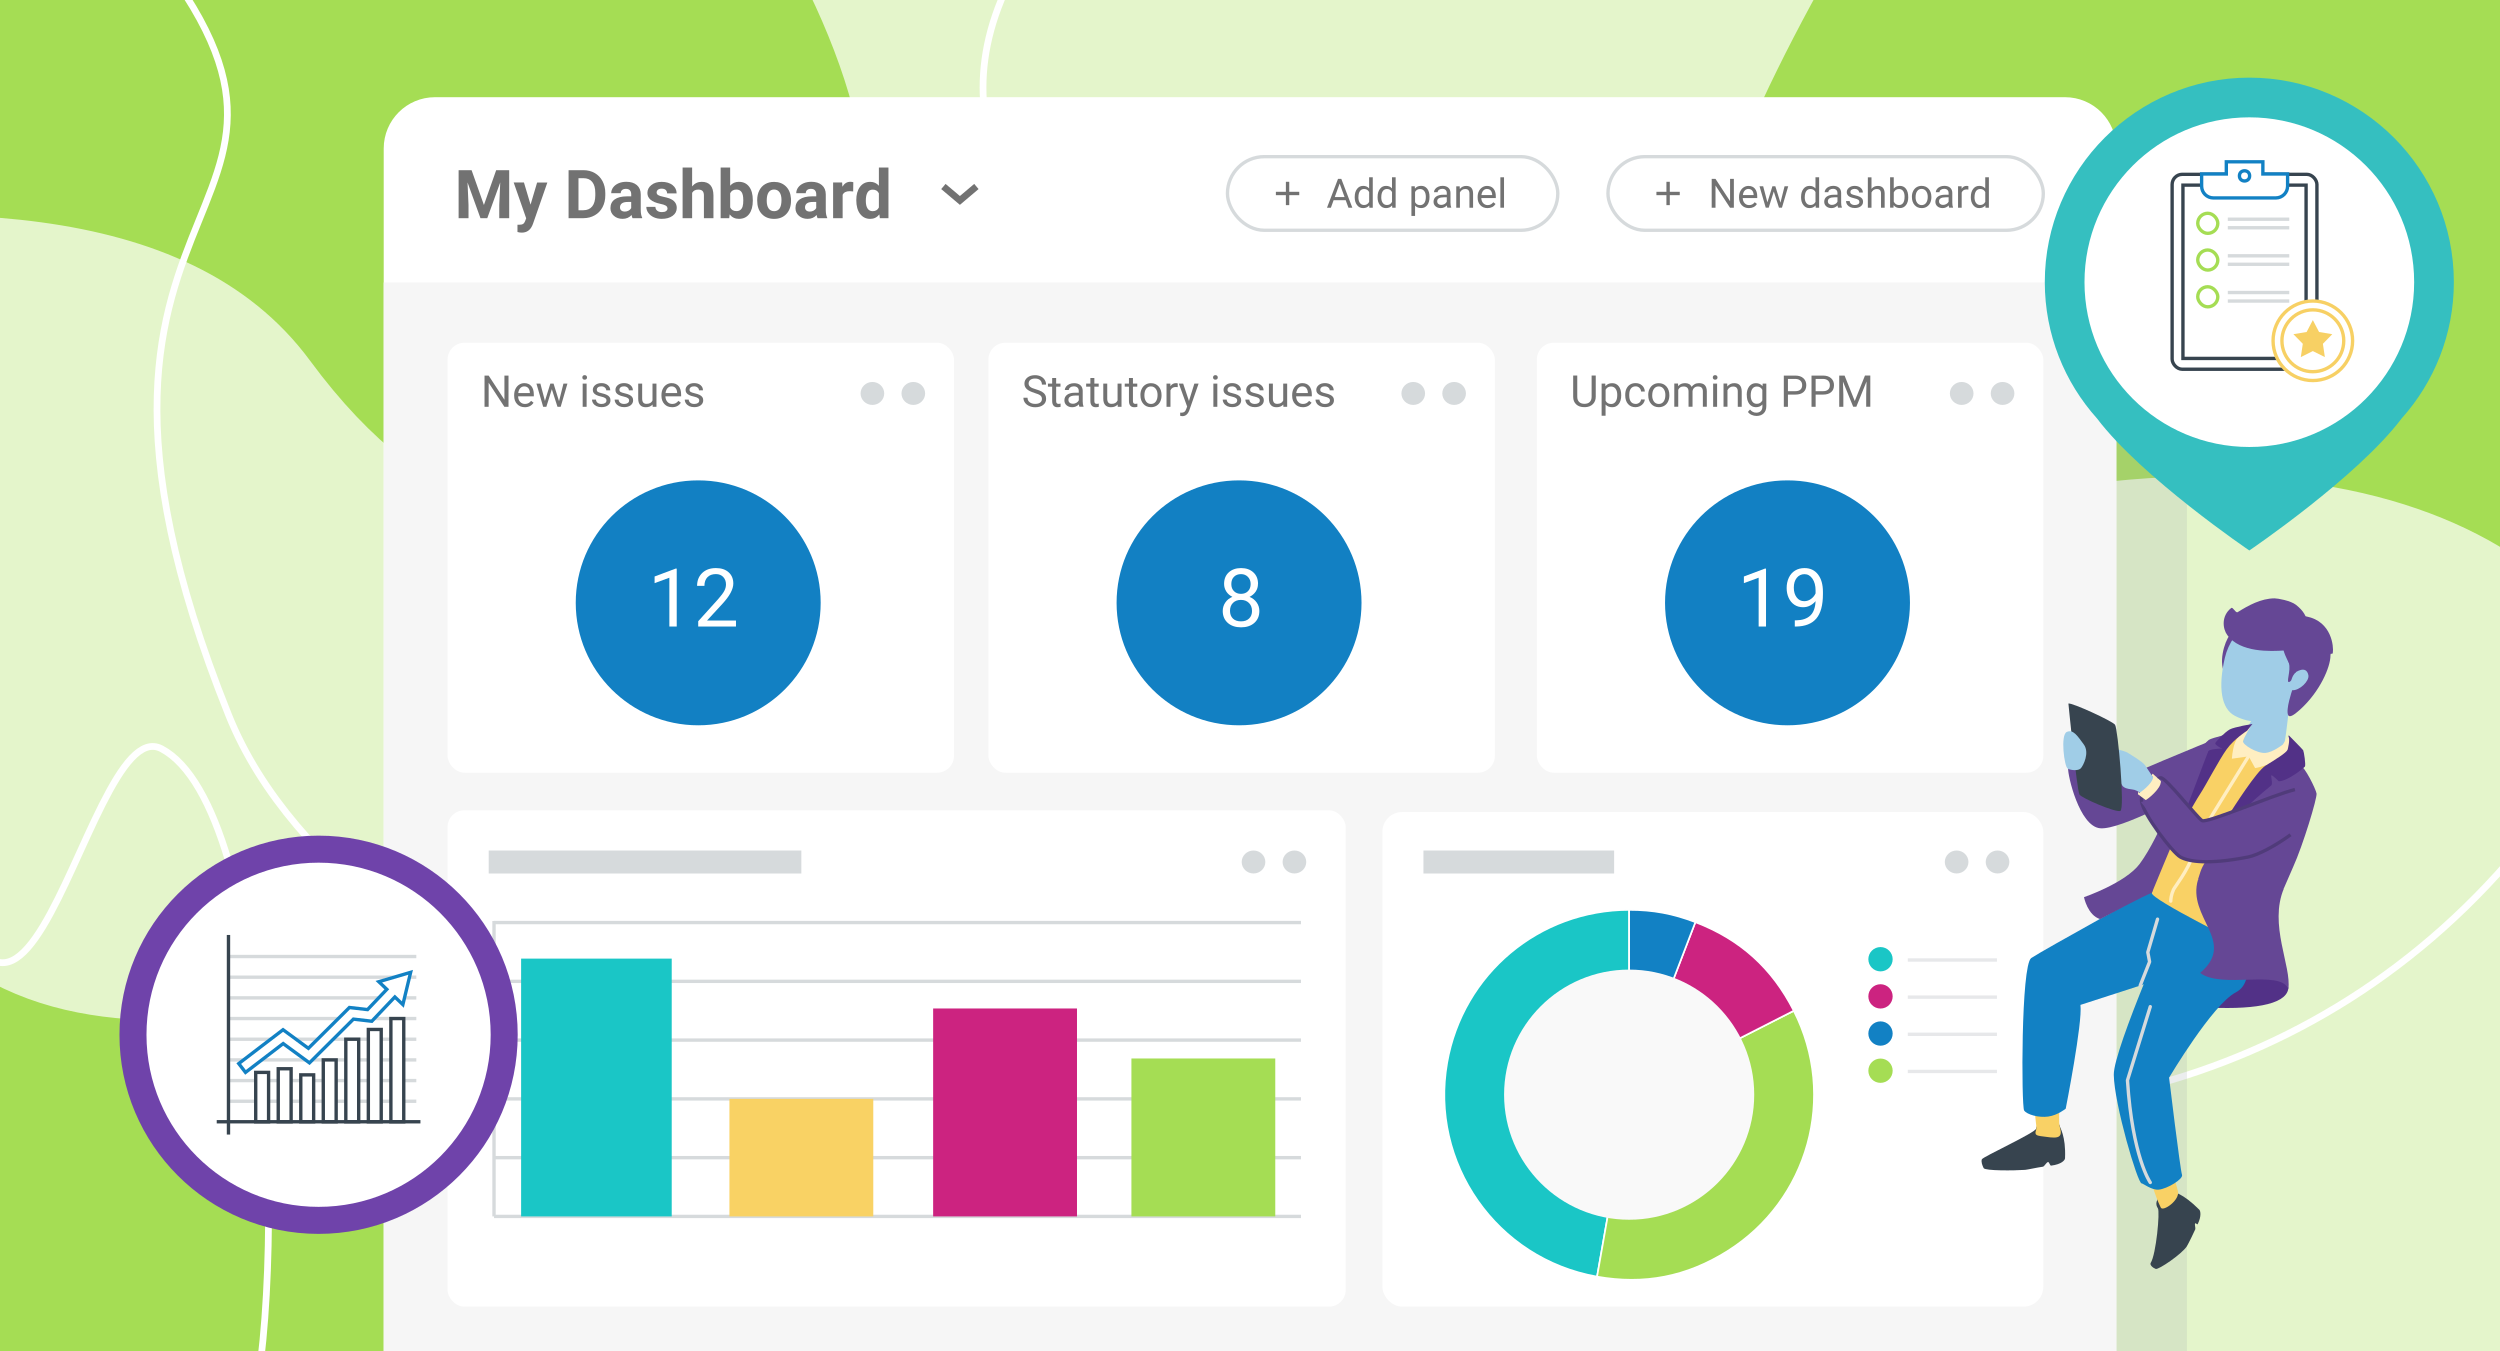 <?xml version="1.0" encoding="UTF-8"?>
<svg xmlns="http://www.w3.org/2000/svg" viewBox="0 0 740 400">
  <defs>
    <style>
      .cls-1 {
        stroke: #ffeec1;
      }

      .cls-1, .cls-2, .cls-3, .cls-4, .cls-5, .cls-6, .cls-7, .cls-8, .cls-9, .cls-10, .cls-11, .cls-12, .cls-13, .cls-14, .cls-15, .cls-16, .cls-17, .cls-18 {
        stroke-miterlimit: 10;
      }

      .cls-1, .cls-12, .cls-13, .cls-14, .cls-15, .cls-16, .cls-17, .cls-18, .cls-19 {
        fill: none;
      }

      .cls-1, .cls-19 {
        stroke-linecap: round;
      }

      .cls-2, .cls-3, .cls-4, .cls-5 {
        stroke-width: .5px;
      }

      .cls-2, .cls-3, .cls-4, .cls-5, .cls-13 {
        stroke: #fff;
      }

      .cls-2, .cls-20 {
        fill: #1ac6c6;
      }

      .cls-3, .cls-21 {
        fill: #1281c4;
      }

      .cls-4, .cls-22 {
        fill: #a5dd54;
      }

      .cls-5, .cls-23 {
        fill: #cc2380;
      }

      .cls-6 {
        stroke: #6f43aa;
        stroke-width: 8px;
      }

      .cls-6, .cls-7, .cls-9, .cls-10, .cls-11, .cls-24 {
        fill: #fff;
      }

      .cls-7 {
        stroke: #f7d064;
      }

      .cls-8 {
        stroke: #503b7a;
      }

      .cls-8, .cls-25 {
        fill: #654795;
      }

      .cls-9 {
        stroke: #1281c4;
      }

      .cls-10, .cls-14 {
        stroke: #37444f;
      }

      .cls-11, .cls-18, .cls-19 {
        stroke: #d6dadc;
      }

      .cls-12, .cls-13 {
        stroke-width: 2px;
      }

      .cls-12, .cls-16 {
        stroke: #727272;
      }

      .cls-15 {
        stroke: #e7e8ea;
      }

      .cls-17 {
        stroke: #a5dd54;
      }

      .cls-26 {
        isolation: isolate;
      }

      .cls-19 {
        stroke-linejoin: round;
      }

      .cls-19, .cls-27 {
        mix-blend-mode: multiply;
      }

      .cls-27 {
        opacity: .22;
      }

      .cls-28 {
        fill: #f9d165;
      }

      .cls-28, .cls-29, .cls-30, .cls-31, .cls-32, .cls-33, .cls-34, .cls-35, .cls-36, .cls-20, .cls-21, .cls-37, .cls-23, .cls-38, .cls-22, .cls-39, .cls-40, .cls-25, .cls-24, .cls-41, .cls-42 {
        stroke-width: 0px;
      }

      .cls-29 {
        fill: #f9d264;
      }

      .cls-30 {
        fill: #f6f6f6;
      }

      .cls-31 {
        fill: #f9f9f9;
      }

      .cls-32 {
        fill: #f7d064;
      }

      .cls-33 {
        fill: #523187;
      }

      .cls-34 {
        fill: #727272;
      }

      .cls-35 {
        fill: #35bfc0;
      }

      .cls-36 {
        fill: #37444f;
      }

      .cls-37 {
        fill: #1280c3;
      }

      .cls-38 {
        fill: #d6dadc;
      }

      .cls-39 {
        fill: #a5aeb1;
      }

      .cls-40 {
        fill: #a0cde7;
      }

      .cls-41 {
        fill: #ffeec1;
      }

      .cls-42 {
        fill: #e4f5cb;
      }
    </style>
  </defs>
  <g class="cls-26">
    <g id="Layer_1" data-name="Layer 1">
      <rect class="cls-42" width="740" height="400"/>
      <path class="cls-13" d="m300.78-9.22c-54.65,99.67,138.28,146.41,109.98,230.85-28.3,84.44,229.25,187.56,349.4,10.49"/>
      <path class="cls-22" d="m-21.97,276.51c65.82,64.42,179.24-21.01,215.16,39.58,35.92,60.59,5.04,101.22,5.04,101.22L0,431.13l-21.97-154.62Z"/>
      <path class="cls-22" d="m-63.33-107.31C-29.34-23.18-230.38,2.08-224.87,60.43-219.35,118.77,18.52,7.4,91.77,106.75c73.25,99.35,147.15,11.65,156.88-7.78,40.94-81.78-85.89-206.28-85.89-206.28H-63.33Z"/>
      <path class="cls-13" d="m-26.57,209.49c29.5,169.02,50.49-.46,74.37,12.14,33.42,17.63,37.43,159.58,25.78,200.82"/>
      <path class="cls-22" d="m552.77-27.83c-63.76,106.03-90.46,201.37,42,174.93,132.45-26.44,199.77,37.87,186.31,96.86-13.46,58.99,9.32-262.42,9.32-262.42l-189.62-40.05-48.01,30.68Z"/>
      <path class="cls-13" d="m32.45-29.92C123.05,69.86.43,44.07,67.63,211.54c38.55,96.07,213.61,115.09,194.11,261.82"/>
    </g>
    <g id="Layer_2" data-name="Layer 2">
      <g>
        <g class="cls-27">
          <path class="cls-39" d="m149.67,49.77h482.49c8.38,0,15.18,6.8,15.18,15.18v414.31c0,8.34-6.77,15.1-15.1,15.1H149.59c-8.34,0-15.1-6.77-15.1-15.1V64.95c0-8.38,6.8-15.18,15.18-15.18Z"/>
        </g>
        <path class="cls-24" d="m128.75,28.77h482.49c8.38,0,15.18,6.8,15.18,15.18v414.31c0,8.34-6.77,15.1-15.1,15.1H128.68c-8.34,0-15.1-6.77-15.1-15.1V43.95c0-8.38,6.8-15.18,15.18-15.18Z"/>
        <rect class="cls-30" x="113.58" y="83.62" width="512.85" height="391.72"/>
        <g>
          <path class="cls-34" d="m139.59,50.37l3.65,10.31,3.63-10.31h3.85v14.22h-2.94v-3.89l.29-6.71-3.84,10.6h-2.01l-3.83-10.59.29,6.7v3.89h-2.93v-14.22h3.83Z"/>
          <path class="cls-34" d="m157.04,60.59l1.95-6.57h3.03l-4.25,12.21-.23.56c-.63,1.38-1.67,2.07-3.12,2.07-.41,0-.83-.06-1.25-.19v-2.14h.43c.53,0,.93-.07,1.2-.23s.47-.43.62-.81l.33-.87-3.7-10.6h3.04l1.96,6.57Z"/>
          <path class="cls-34" d="m168.3,64.59v-14.22h4.38c1.25,0,2.37.28,3.35.84s1.76,1.36,2.31,2.4c.55,1.04.83,2.22.83,3.54v.65c0,1.32-.27,2.5-.82,3.53-.54,1.03-1.31,1.83-2.3,2.39-.99.57-2.11.85-3.35.86h-4.4Zm2.93-11.85v9.49h1.42c1.15,0,2.02-.37,2.63-1.12s.91-1.82.93-3.21v-.75c0-1.45-.3-2.54-.9-3.29-.6-.75-1.47-1.12-2.63-1.12h-1.45Z"/>
          <path class="cls-34" d="m187.23,64.59c-.13-.25-.22-.57-.28-.95-.68.76-1.57,1.14-2.67,1.14-1.04,0-1.89-.3-2.57-.9-.68-.6-1.02-1.35-1.02-2.27,0-1.12.42-1.98,1.25-2.58s2.03-.9,3.6-.91h1.3v-.61c0-.49-.13-.88-.38-1.17-.25-.29-.65-.44-1.19-.44-.48,0-.85.11-1.12.34-.27.23-.41.54-.41.94h-2.82c0-.61.19-1.18.57-1.7.38-.52.91-.93,1.6-1.23.69-.3,1.46-.44,2.32-.44,1.3,0,2.33.33,3.1.98.76.65,1.15,1.57,1.15,2.76v4.58c0,1,.15,1.76.42,2.28v.17h-2.85Zm-2.33-1.96c.42,0,.8-.09,1.15-.28s.61-.43.78-.75v-1.82h-1.05c-1.41,0-2.17.49-2.26,1.46v.17c0,.35.11.64.36.87.25.23.59.34,1.02.34Z"/>
          <path class="cls-34" d="m197.56,61.67c0-.34-.17-.62-.51-.82s-.89-.38-1.65-.53c-2.51-.53-3.77-1.59-3.77-3.2,0-.94.39-1.72,1.17-2.35.78-.63,1.79-.94,3.05-.94,1.34,0,2.41.32,3.22.95.8.63,1.21,1.45,1.21,2.46h-2.82c0-.4-.13-.74-.39-1-.26-.26-.67-.4-1.22-.4-.48,0-.84.11-1.1.32-.26.21-.39.49-.39.82,0,.31.15.57.44.76.3.19.8.36,1.5.5s1.29.3,1.78.47c1.49.55,2.24,1.49,2.24,2.84,0,.96-.41,1.74-1.24,2.34-.83.6-1.89.89-3.2.89-.89,0-1.67-.16-2.36-.47-.69-.32-1.23-.75-1.62-1.3s-.59-1.14-.59-1.78h2.68c.03.5.21.89.56,1.15.34.27.81.4,1.39.4.54,0,.95-.1,1.23-.31.28-.21.42-.47.42-.81Z"/>
          <path class="cls-34" d="m204.87,55.17c.75-.9,1.69-1.35,2.82-1.35,2.29,0,3.45,1.33,3.49,3.99v6.77h-2.82v-6.69c0-.61-.13-1.05-.39-1.34-.26-.29-.69-.43-1.3-.43-.83,0-1.43.32-1.8.96v7.51h-2.82v-15h2.82v5.59Z"/>
          <path class="cls-34" d="m222.83,59.4c0,1.69-.36,3.01-1.08,3.96s-1.73,1.42-3.03,1.42c-1.15,0-2.06-.44-2.74-1.32l-.13,1.12h-2.54v-15h2.82v5.38c.65-.76,1.51-1.14,2.57-1.14,1.29,0,2.3.47,3.03,1.42s1.1,2.28,1.1,4v.16Zm-2.82-.21c0-1.07-.17-1.85-.51-2.34-.34-.49-.84-.74-1.51-.74-.9,0-1.52.37-1.86,1.1v4.17c.34.74.97,1.11,1.88,1.11s1.51-.45,1.8-1.35c.14-.43.21-1.08.21-1.96Z"/>
          <path class="cls-34" d="m224.13,59.21c0-1.05.2-1.98.61-2.8.4-.82.98-1.46,1.74-1.9.76-.45,1.64-.67,2.64-.67,1.43,0,2.59.44,3.49,1.31.9.87,1.4,2.06,1.51,3.55l.02.72c0,1.62-.45,2.92-1.36,3.9-.91.98-2.12,1.47-3.64,1.47s-2.74-.49-3.65-1.46-1.36-2.3-1.36-3.98v-.13Zm2.82.2c0,1,.19,1.77.57,2.3.38.53.92.8,1.62.8s1.22-.26,1.6-.79c.38-.53.58-1.36.58-2.52,0-.98-.19-1.75-.58-2.29-.38-.54-.92-.81-1.62-.81s-1.22.27-1.6.81c-.38.54-.57,1.37-.57,2.5Z"/>
          <path class="cls-34" d="m242,64.59c-.13-.25-.22-.57-.28-.95-.68.76-1.57,1.14-2.67,1.14-1.04,0-1.89-.3-2.57-.9-.68-.6-1.02-1.35-1.02-2.27,0-1.12.42-1.98,1.25-2.58s2.03-.9,3.6-.91h1.3v-.61c0-.49-.13-.88-.38-1.17-.25-.29-.65-.44-1.19-.44-.48,0-.85.11-1.12.34-.27.23-.41.54-.41.94h-2.82c0-.61.19-1.18.57-1.7.38-.52.91-.93,1.6-1.23.69-.3,1.46-.44,2.32-.44,1.3,0,2.33.33,3.1.98.76.65,1.15,1.57,1.15,2.76v4.58c0,1,.15,1.76.42,2.28v.17h-2.85Zm-2.33-1.96c.42,0,.8-.09,1.15-.28s.61-.43.78-.75v-1.82h-1.05c-1.41,0-2.17.49-2.26,1.46v.17c0,.35.11.64.36.87.25.23.59.34,1.02.34Z"/>
          <path class="cls-34" d="m252.54,56.67c-.38-.05-.72-.08-1.02-.08-1.07,0-1.77.36-2.1,1.08v6.91h-2.82v-10.57h2.67l.08,1.26c.57-.97,1.35-1.46,2.35-1.46.31,0,.61.04.88.13l-.04,2.71Z"/>
          <path class="cls-34" d="m253.46,59.23c0-1.65.37-2.96,1.11-3.94.74-.98,1.75-1.46,3.03-1.46,1.03,0,1.88.38,2.55,1.15v-5.39h2.83v15h-2.55l-.14-1.12c-.7.88-1.61,1.32-2.71,1.32-1.24,0-2.24-.49-2.99-1.47s-1.13-2.34-1.13-4.09Zm2.82.21c0,.99.17,1.75.52,2.28.34.53.85.79,1.5.79.87,0,1.49-.37,1.85-1.1v-4.18c-.35-.74-.96-1.1-1.83-1.1-1.36,0-2.04,1.1-2.04,3.32Z"/>
        </g>
        <g>
          <rect class="cls-11" x="475.96" y="46.37" width="128.86" height="21.79" rx="10.9" ry="10.9"/>
          <g>
            <path class="cls-34" d="m513.21,61.48h-1.13l-4.29-6.57v6.57h-1.13v-8.53h1.13l4.31,6.6v-6.6h1.12v8.53Z"/>
            <path class="cls-34" d="m517.67,61.6c-.86,0-1.56-.28-2.1-.85s-.81-1.32-.81-2.26v-.2c0-.63.12-1.19.36-1.68s.58-.88,1.01-1.16.9-.42,1.4-.42c.82,0,1.46.27,1.92.81s.69,1.32.69,2.33v.45h-4.29c.02.62.2,1.13.55,1.51s.79.58,1.33.58c.38,0,.71-.08.97-.23s.5-.36.7-.62l.66.52c-.53.82-1.33,1.22-2.39,1.22Zm-.13-5.68c-.44,0-.8.16-1.1.48s-.48.76-.55,1.34h3.18v-.08c-.03-.55-.18-.98-.45-1.28s-.62-.45-1.08-.45Z"/>
            <path class="cls-34" d="m527.01,59.99l1.22-4.85h1.08l-1.85,6.34h-.88l-1.54-4.8-1.5,4.8h-.88l-1.84-6.34h1.08l1.25,4.75,1.48-4.75h.87l1.51,4.85Z"/>
            <path class="cls-34" d="m533.12,58.26c0-.97.23-1.75.69-2.35s1.06-.89,1.81-.89,1.33.25,1.76.76v-3.3h1.08v9h-1l-.05-.68c-.43.53-1.04.8-1.81.8s-1.33-.3-1.8-.9-.69-1.39-.69-2.36v-.08Zm1.08.12c0,.72.15,1.28.45,1.69s.71.61,1.23.61c.69,0,1.19-.31,1.51-.93v-2.91c-.32-.6-.82-.9-1.49-.9-.53,0-.95.21-1.24.62s-.45,1.02-.45,1.82Z"/>
            <path class="cls-34" d="m544.06,61.48c-.06-.12-.11-.35-.15-.67-.5.52-1.11.79-1.8.79-.62,0-1.14-.18-1.54-.53s-.6-.8-.6-1.34c0-.66.25-1.17.75-1.54s1.21-.55,2.12-.55h1.05v-.5c0-.38-.11-.68-.34-.91s-.56-.34-1-.34c-.39,0-.71.1-.97.29s-.39.43-.39.71h-1.09c0-.32.11-.62.34-.92s.53-.53.91-.7.81-.26,1.27-.26c.73,0,1.3.18,1.72.55s.63.87.64,1.51v2.92c0,.58.07,1.04.22,1.39v.09h-1.14Zm-1.8-.83c.34,0,.66-.09.97-.26s.53-.4.66-.69v-1.3h-.85c-1.33,0-1.99.39-1.99,1.17,0,.34.11.61.34.8s.52.29.87.29Z"/>
            <path class="cls-34" d="m550.37,59.8c0-.29-.11-.52-.33-.68s-.61-.3-1.15-.42-.98-.26-1.31-.42-.56-.36-.71-.59-.23-.5-.23-.81c0-.52.22-.96.66-1.32s1-.54,1.68-.54c.72,0,1.3.19,1.75.56s.67.85.67,1.42h-1.09c0-.3-.13-.55-.38-.77s-.57-.32-.95-.32-.7.09-.93.26-.33.4-.33.67c0,.26.1.46.31.59s.58.26,1.12.38.98.27,1.32.43.58.37.75.61.24.52.24.86c0,.57-.23,1.02-.68,1.36s-1.04.51-1.76.51c-.51,0-.96-.09-1.35-.27s-.7-.43-.92-.75-.33-.67-.33-1.05h1.08c.02.36.17.65.44.86s.63.32,1.08.32c.41,0,.74-.08.99-.25s.37-.39.37-.67Z"/>
            <path class="cls-34" d="m553.95,55.91c.48-.59,1.11-.88,1.88-.88,1.34,0,2.02.76,2.03,2.27v4.19h-1.08v-4.2c0-.46-.11-.79-.31-1.01s-.52-.33-.96-.33c-.35,0-.66.09-.93.28s-.47.43-.62.74v4.52h-1.08v-9h1.08v3.43Z"/>
            <path class="cls-34" d="m564.84,58.38c0,.97-.22,1.75-.67,2.33s-1.04.88-1.79.88c-.8,0-1.42-.28-1.86-.85l-.05.73h-1v-9h1.08v3.36c.44-.54,1.04-.81,1.81-.81s1.37.29,1.81.87.66,1.38.66,2.39v.09Zm-1.08-.12c0-.74-.14-1.31-.43-1.71s-.7-.6-1.23-.6c-.71,0-1.23.33-1.54,1v2.74c.33.66.85,1,1.55,1,.52,0,.92-.2,1.21-.6s.43-1.01.43-1.82Z"/>
            <path class="cls-34" d="m565.92,58.25c0-.62.12-1.18.37-1.68s.58-.88,1.02-1.15.93-.4,1.49-.4c.86,0,1.56.3,2.09.9s.8,1.39.8,2.38v.08c0,.62-.12,1.17-.35,1.66s-.57.87-1.01,1.15-.94.41-1.51.41c-.86,0-1.56-.3-2.09-.9s-.8-1.39-.8-2.37v-.08Zm1.09.13c0,.7.16,1.27.49,1.69s.76.64,1.31.64.99-.22,1.31-.65.49-1.04.49-1.81c0-.7-.17-1.26-.5-1.69s-.77-.65-1.32-.65-.97.21-1.29.64-.49,1.04-.49,1.83Z"/>
            <path class="cls-34" d="m576.96,61.48c-.06-.12-.11-.35-.15-.67-.5.52-1.11.79-1.8.79-.62,0-1.14-.18-1.54-.53s-.6-.8-.6-1.34c0-.66.25-1.17.75-1.54s1.21-.55,2.12-.55h1.05v-.5c0-.38-.11-.68-.34-.91s-.56-.34-1-.34c-.39,0-.71.1-.97.29s-.39.43-.39.71h-1.09c0-.32.11-.62.34-.92s.53-.53.91-.7.81-.26,1.27-.26c.73,0,1.3.18,1.72.55s.63.87.64,1.51v2.92c0,.58.07,1.04.22,1.39v.09h-1.14Zm-1.8-.83c.34,0,.66-.09.97-.26s.53-.4.66-.69v-1.3h-.85c-1.33,0-1.99.39-1.99,1.17,0,.34.11.61.34.8s.52.29.87.29Z"/>
            <path class="cls-34" d="m582.64,56.11c-.16-.03-.34-.04-.53-.04-.71,0-1.19.3-1.45.91v4.5h-1.08v-6.34h1.05l.02.73c.36-.57.86-.85,1.51-.85.21,0,.37.03.48.08v1.01Z"/>
            <path class="cls-34" d="m583.37,58.26c0-.97.23-1.75.69-2.35s1.06-.89,1.81-.89,1.33.25,1.76.76v-3.3h1.08v9h-1l-.05-.68c-.43.53-1.04.8-1.81.8s-1.33-.3-1.8-.9-.69-1.39-.69-2.36v-.08Zm1.08.12c0,.72.15,1.28.45,1.69s.71.61,1.23.61c.69,0,1.19-.31,1.51-.93v-2.91c-.32-.6-.82-.9-1.49-.9-.53,0-.95.21-1.24.62s-.45,1.02-.45,1.82Z"/>
          </g>
          <g>
            <line class="cls-16" x1="493.76" y1="53.81" x2="493.76" y2="60.72"/>
            <line class="cls-16" x1="490.3" y1="57.27" x2="497.21" y2="57.27"/>
          </g>
        </g>
        <g>
          <rect class="cls-11" x="363.33" y="46.37" width="97.78" height="21.79" rx="10.9" ry="10.9"/>
          <g>
            <path class="cls-34" d="m398.32,59.25h-3.57l-.8,2.23h-1.16l3.26-8.53h.98l3.26,8.53h-1.15l-.81-2.23Zm-3.23-.92h2.9l-1.45-3.99-1.45,3.99Z"/>
            <path class="cls-34" d="m401,58.26c0-.97.23-1.75.69-2.35s1.06-.89,1.81-.89,1.33.25,1.76.76v-3.3h1.08v9h-1l-.05-.68c-.43.53-1.04.8-1.81.8s-1.33-.3-1.8-.9-.69-1.39-.69-2.36v-.08Zm1.08.12c0,.72.15,1.28.45,1.69s.71.61,1.23.61c.69,0,1.19-.31,1.51-.93v-2.91c-.32-.6-.82-.9-1.49-.9-.53,0-.95.21-1.24.62s-.45,1.02-.45,1.82Z"/>
            <path class="cls-34" d="m407.77,58.26c0-.97.23-1.75.69-2.35s1.06-.89,1.81-.89,1.33.25,1.76.76v-3.3h1.08v9h-1l-.05-.68c-.43.53-1.04.8-1.81.8s-1.33-.3-1.8-.9-.69-1.39-.69-2.36v-.08Zm1.08.12c0,.72.15,1.28.45,1.69s.71.61,1.23.61c.69,0,1.19-.31,1.51-.93v-2.91c-.32-.6-.82-.9-1.49-.9-.53,0-.95.21-1.24.62s-.45,1.02-.45,1.82Z"/>
            <path class="cls-34" d="m423.13,58.38c0,.96-.22,1.74-.66,2.33s-1.04.88-1.79.88-1.38-.24-1.82-.73v3.05h-1.08v-8.78h.99l.05.7c.44-.55,1.05-.82,1.84-.82s1.36.29,1.81.86.67,1.37.67,2.4v.1Zm-1.08-.12c0-.71-.15-1.28-.46-1.69s-.72-.62-1.25-.62c-.66,0-1.15.29-1.48.87v3.03c.32.58.82.87,1.49.87.52,0,.93-.21,1.24-.62s.46-1.02.46-1.84Z"/>
            <path class="cls-34" d="m428.42,61.48c-.06-.12-.11-.35-.15-.67-.5.52-1.11.79-1.8.79-.62,0-1.14-.18-1.54-.53s-.6-.8-.6-1.34c0-.66.25-1.17.75-1.54s1.21-.55,2.12-.55h1.05v-.5c0-.38-.11-.68-.34-.91s-.56-.34-1-.34c-.39,0-.71.1-.97.29s-.39.43-.39.71h-1.09c0-.32.11-.62.34-.92s.53-.53.91-.7.81-.26,1.27-.26c.73,0,1.3.18,1.72.55s.63.87.64,1.51v2.92c0,.58.07,1.04.22,1.39v.09h-1.14Zm-1.8-.83c.34,0,.66-.09.97-.26s.53-.4.66-.69v-1.3h-.85c-1.33,0-1.99.39-1.99,1.17,0,.34.11.61.34.8s.52.29.87.29Z"/>
            <path class="cls-34" d="m432.06,55.14l.04.8c.48-.61,1.12-.91,1.9-.91,1.34,0,2.02.76,2.03,2.27v4.19h-1.08v-4.2c0-.46-.11-.79-.31-1.01s-.52-.33-.96-.33c-.35,0-.66.09-.93.28s-.47.43-.62.74v4.52h-1.08v-6.34h1.03Z"/>
            <path class="cls-34" d="m440.29,61.6c-.86,0-1.56-.28-2.1-.85s-.81-1.32-.81-2.26v-.2c0-.63.12-1.19.36-1.68s.58-.88,1.01-1.16.9-.42,1.4-.42c.82,0,1.46.27,1.92.81s.69,1.32.69,2.33v.45h-4.29c.02.62.2,1.13.55,1.51s.79.58,1.33.58c.38,0,.71-.08.97-.23s.5-.36.7-.62l.66.52c-.53.82-1.33,1.22-2.39,1.22Zm-.13-5.68c-.44,0-.8.16-1.1.48s-.48.76-.55,1.34h3.18v-.08c-.03-.55-.18-.98-.45-1.28s-.62-.45-1.08-.45Z"/>
            <path class="cls-34" d="m445.19,61.48h-1.08v-9h1.08v9Z"/>
          </g>
          <g>
            <line class="cls-16" x1="381.12" y1="53.81" x2="381.12" y2="60.72"/>
            <line class="cls-16" x1="377.66" y1="57.27" x2="384.58" y2="57.27"/>
          </g>
        </g>
        <g>
          <rect class="cls-24" x="292.57" y="101.45" width="149.91" height="127.27" rx="5" ry="5"/>
          <circle class="cls-37" cx="366.76" cy="178.44" r="36.25"/>
          <g>
            <path class="cls-34" d="m306.22,116.29c-1.04-.3-1.8-.67-2.28-1.11s-.71-.98-.71-1.62c0-.73.29-1.33.87-1.8s1.34-.71,2.27-.71c.63,0,1.2.12,1.7.37.5.24.88.58,1.16,1.02s.41.9.41,1.41h-1.23c0-.56-.18-1-.53-1.32s-.86-.48-1.5-.48c-.6,0-1.07.13-1.41.4s-.5.63-.5,1.1c0,.38.16.7.48.96.32.26.86.5,1.63.71.77.22,1.37.46,1.8.71s.76.56.96.91c.21.35.31.76.31,1.23,0,.75-.29,1.35-.88,1.8s-1.37.68-2.34.68c-.63,0-1.23-.12-1.78-.37-.55-.24-.97-.58-1.27-1-.3-.42-.45-.9-.45-1.44h1.22c0,.56.21,1,.62,1.32.41.32.96.49,1.65.49.64,0,1.13-.13,1.48-.39.34-.26.51-.62.51-1.07s-.16-.8-.48-1.05c-.32-.25-.89-.49-1.73-.73Z"/>
            <path class="cls-34" d="m312.62,111.88v1.66h1.28v.91h-1.28v4.27c0,.28.06.48.17.62.12.14.31.21.58.21.14,0,.32-.03.56-.08v.95c-.31.08-.61.12-.9.12-.53,0-.92-.16-1.19-.48-.27-.32-.4-.77-.4-1.35v-4.26h-1.25v-.91h1.25v-1.66h1.18Z"/>
            <path class="cls-34" d="m319.51,120.41c-.07-.13-.12-.38-.17-.72-.54.57-1.2.85-1.96.85-.68,0-1.23-.19-1.67-.57s-.65-.87-.65-1.46c0-.71.27-1.27.82-1.67.54-.39,1.31-.59,2.29-.59h1.14v-.54c0-.41-.12-.74-.37-.98-.25-.24-.61-.37-1.09-.37-.42,0-.77.11-1.05.32-.28.21-.43.47-.43.77h-1.18c0-.34.12-.67.36-.99.24-.32.57-.57.99-.76.42-.19.88-.28,1.38-.28.79,0,1.41.2,1.86.59.45.39.68.94.7,1.63v3.16c0,.63.08,1.13.24,1.5v.1h-1.23Zm-1.95-.89c.37,0,.72-.1,1.05-.29.33-.19.57-.44.72-.74v-1.41h-.92c-1.44,0-2.16.42-2.16,1.26,0,.37.12.66.37.86.24.21.56.31.95.31Z"/>
            <path class="cls-34" d="m323.93,111.88v1.66h1.28v.91h-1.28v4.27c0,.28.06.48.17.62.11.14.31.21.58.21.13,0,.32-.03.56-.08v.95c-.31.08-.61.12-.9.12-.52,0-.92-.16-1.19-.48-.27-.32-.4-.77-.4-1.35v-4.26h-1.25v-.91h1.25v-1.66h1.17Z"/>
            <path class="cls-34" d="m330.83,119.73c-.46.54-1.13.81-2.01.81-.73,0-1.29-.21-1.67-.64-.38-.43-.58-1.05-.58-1.89v-4.47h1.17v4.44c0,1.04.42,1.56,1.27,1.56.9,0,1.49-.33,1.79-1v-4.99h1.17v6.87h-1.12l-.03-.68Z"/>
            <path class="cls-34" d="m335.35,111.88v1.66h1.28v.91h-1.28v4.27c0,.28.06.48.17.62.12.14.31.21.58.21.14,0,.32-.03.56-.08v.95c-.31.08-.61.12-.9.12-.53,0-.92-.16-1.19-.48-.27-.32-.4-.77-.4-1.35v-4.26h-1.25v-.91h1.25v-1.66h1.18Z"/>
            <path class="cls-34" d="m337.56,116.91c0-.67.13-1.28.4-1.81.26-.54.63-.95,1.1-1.24.47-.29,1.01-.44,1.62-.44.94,0,1.69.32,2.27.97.58.65.87,1.51.87,2.58v.08c0,.67-.13,1.27-.38,1.8s-.62.95-1.1,1.24c-.48.29-1.02.44-1.64.44-.93,0-1.69-.32-2.26-.97-.58-.65-.87-1.5-.87-2.57v-.08Zm1.18.14c0,.76.18,1.37.53,1.83s.83.69,1.42.69,1.07-.23,1.42-.7c.35-.47.53-1.12.53-1.96,0-.75-.18-1.36-.54-1.83-.36-.47-.83-.7-1.43-.7s-1.05.23-1.4.69-.53,1.12-.53,1.98Z"/>
            <path class="cls-34" d="m348.61,114.59c-.18-.03-.37-.04-.58-.04-.77,0-1.29.33-1.57.98v4.88h-1.17v-6.87h1.14l.02.79c.38-.61.93-.92,1.64-.92.23,0,.4.03.52.09v1.09Z"/>
            <path class="cls-34" d="m351.93,118.69l1.6-5.15h1.26l-2.76,7.93c-.43,1.14-1.11,1.71-2.04,1.71l-.22-.02-.44-.08v-.95l.32.03c.4,0,.71-.08.93-.24.22-.16.4-.45.55-.88l.26-.7-2.45-6.79h1.28l1.71,5.15Z"/>
            <path class="cls-34" d="m359.06,111.72c0-.19.06-.35.18-.48.12-.13.29-.2.52-.2s.4.07.52.2c.12.13.18.29.18.48s-.06.35-.18.48c-.12.13-.29.19-.52.19s-.4-.06-.52-.19c-.12-.13-.18-.29-.18-.48Zm1.27,8.69h-1.17v-6.87h1.17v6.87Z"/>
            <path class="cls-34" d="m366.21,118.58c0-.32-.12-.56-.36-.74-.24-.18-.66-.33-1.25-.46-.59-.13-1.07-.28-1.41-.46-.35-.18-.61-.39-.78-.63-.17-.24-.25-.54-.25-.88,0-.56.24-1.04.71-1.43.48-.39,1.09-.58,1.83-.58.78,0,1.41.2,1.89.6.48.4.73.92.73,1.54h-1.18c0-.32-.14-.6-.41-.83-.27-.23-.62-.35-1.03-.35s-.76.09-1,.28c-.24.19-.36.43-.36.73s.11.5.34.64c.22.14.63.28,1.22.41s1.06.29,1.42.47c.37.18.63.4.81.66s.26.57.26.94c0,.61-.25,1.11-.74,1.48-.49.37-1.13.55-1.91.55-.55,0-1.04-.1-1.46-.29-.42-.2-.75-.47-.99-.82-.24-.35-.36-.73-.36-1.13h1.17c.02.39.18.71.47.94.29.23.68.35,1.16.35.45,0,.8-.09,1.07-.27.27-.18.4-.42.4-.72Z"/>
            <path class="cls-34" d="m372.91,118.58c0-.32-.12-.56-.36-.74-.24-.18-.66-.33-1.25-.46-.59-.13-1.07-.28-1.41-.46-.35-.18-.61-.39-.78-.63-.17-.24-.25-.54-.25-.88,0-.56.24-1.04.71-1.43.48-.39,1.09-.58,1.83-.58.78,0,1.41.2,1.89.6.48.4.73.92.73,1.54h-1.18c0-.32-.14-.6-.41-.83-.27-.23-.62-.35-1.03-.35s-.76.09-1,.28c-.24.19-.36.43-.36.73s.11.5.34.64c.22.14.63.28,1.22.41s1.06.29,1.42.47c.37.18.63.4.81.66s.26.57.26.94c0,.61-.25,1.11-.74,1.48-.49.37-1.13.55-1.91.55-.55,0-1.04-.1-1.46-.29-.42-.2-.75-.47-.99-.82-.24-.35-.36-.73-.36-1.13h1.17c.02.39.18.71.47.94.29.23.68.35,1.16.35.45,0,.8-.09,1.07-.27.27-.18.4-.42.4-.72Z"/>
            <path class="cls-34" d="m379.86,119.73c-.46.54-1.13.81-2.01.81-.73,0-1.29-.21-1.67-.64-.38-.43-.58-1.05-.58-1.89v-4.47h1.17v4.44c0,1.04.42,1.56,1.27,1.56.9,0,1.49-.33,1.79-1v-4.99h1.17v6.87h-1.12l-.03-.68Z"/>
            <path class="cls-34" d="m385.63,120.53c-.93,0-1.69-.3-2.27-.92s-.88-1.43-.88-2.46v-.21c0-.68.13-1.29.39-1.82s.62-.96,1.09-1.26c.47-.3.97-.45,1.52-.45.89,0,1.59.29,2.08.88.5.59.74,1.43.74,2.53v.49h-4.65c.02.68.21,1.22.59,1.64.38.42.86.62,1.45.62.41,0,.77-.08,1.05-.25.29-.17.54-.39.76-.67l.72.56c-.58.88-1.44,1.33-2.59,1.33Zm-.15-6.16c-.47,0-.87.17-1.19.52-.32.34-.52.83-.6,1.45h3.44v-.09c-.03-.6-.19-1.06-.48-1.39-.29-.33-.68-.49-1.17-.49Z"/>
            <path class="cls-34" d="m393.67,118.58c0-.32-.12-.56-.36-.74-.24-.18-.66-.33-1.25-.46-.59-.13-1.07-.28-1.41-.46-.35-.18-.61-.39-.78-.63-.17-.24-.25-.54-.25-.88,0-.56.24-1.04.71-1.43.48-.39,1.09-.58,1.83-.58.78,0,1.41.2,1.89.6.48.4.73.92.73,1.54h-1.18c0-.32-.14-.6-.41-.83-.27-.23-.62-.35-1.03-.35s-.76.09-1,.28c-.24.19-.36.43-.36.73s.11.5.34.64c.22.14.63.28,1.22.41s1.06.29,1.42.47c.37.18.63.4.81.66s.26.57.26.94c0,.61-.25,1.11-.74,1.48-.49.37-1.13.55-1.91.55-.55,0-1.04-.1-1.46-.29-.42-.2-.75-.47-.99-.82-.24-.35-.36-.73-.36-1.13h1.17c.02.39.18.71.47.94.29.23.68.35,1.16.35.45,0,.8-.09,1.07-.27.27-.18.4-.42.4-.72Z"/>
          </g>
          <path class="cls-24" d="m372.36,172.84c0,.85-.22,1.61-.67,2.27s-1.06,1.18-1.82,1.56c.89.38,1.6.94,2.12,1.68s.78,1.57.78,2.5c0,1.48-.5,2.65-1.49,3.53s-2.31,1.31-3.93,1.31-2.96-.44-3.94-1.32-1.48-2.05-1.48-3.52c0-.92.25-1.75.76-2.5s1.2-1.3,2.09-1.69c-.76-.38-1.36-.89-1.79-1.56s-.66-1.42-.66-2.26c0-1.44.46-2.58,1.38-3.42s2.14-1.27,3.64-1.27,2.71.42,3.64,1.27,1.39,1.98,1.39,3.42Zm-1.77,7.96c0-.95-.3-1.73-.91-2.33s-1.4-.9-2.37-.9-1.76.3-2.35.89-.88,1.38-.88,2.34.29,1.73.86,2.29,1.37.83,2.4.83,1.81-.28,2.39-.84.87-1.32.87-2.28Zm-3.26-10.86c-.85,0-1.54.26-2.07.79s-.79,1.24-.79,2.15.26,1.57.78,2.1,1.21.8,2.08.8,1.56-.27,2.08-.8.78-1.24.78-2.1-.27-1.57-.81-2.12-1.22-.82-2.05-.82Z"/>
          <ellipse class="cls-38" cx="430.42" cy="116.46" rx="3.5" ry="3.4"/>
          <ellipse class="cls-38" cx="418.32" cy="116.46" rx="3.5" ry="3.4"/>
        </g>
        <g>
          <rect class="cls-24" x="132.48" y="101.45" width="149.91" height="127.27" rx="5" ry="5"/>
          <circle class="cls-37" cx="206.67" cy="178.44" r="36.25"/>
          <g>
            <path class="cls-34" d="m150.51,120.41h-1.22l-4.65-7.12v7.12h-1.22v-9.24h1.22l4.67,7.15v-7.15h1.21v9.24Z"/>
            <path class="cls-34" d="m155.34,120.53c-.93,0-1.69-.3-2.27-.92s-.88-1.43-.88-2.46v-.21c0-.68.13-1.29.39-1.82s.62-.96,1.09-1.26c.47-.3.97-.45,1.52-.45.89,0,1.59.29,2.08.88.5.59.74,1.43.74,2.53v.49h-4.65c.02.68.21,1.22.59,1.64.38.42.86.62,1.45.62.41,0,.77-.08,1.05-.25.29-.17.54-.39.76-.67l.72.56c-.58.88-1.44,1.33-2.59,1.33Zm-.15-6.16c-.47,0-.87.17-1.19.52-.32.34-.52.83-.6,1.45h3.44v-.09c-.03-.6-.19-1.06-.48-1.39-.29-.33-.68-.49-1.17-.49Z"/>
            <path class="cls-34" d="m165.46,118.79l1.32-5.25h1.18l-2,6.87h-.95l-1.67-5.21-1.62,5.21h-.95l-1.99-6.87h1.17l1.35,5.14,1.6-5.14h.95l1.63,5.25Z"/>
            <path class="cls-34" d="m172.37,111.72c0-.19.06-.35.17-.48.12-.13.29-.2.52-.2s.4.07.52.2c.12.13.18.29.18.48s-.06.35-.18.48c-.12.13-.29.19-.52.19s-.4-.06-.52-.19c-.12-.13-.17-.29-.17-.48Zm1.27,8.69h-1.17v-6.87h1.17v6.87Z"/>
            <path class="cls-34" d="m179.52,118.58c0-.32-.12-.56-.36-.74-.24-.18-.66-.33-1.25-.46-.59-.13-1.07-.28-1.41-.46-.35-.18-.61-.39-.78-.63-.17-.24-.25-.54-.25-.88,0-.56.24-1.04.71-1.43.48-.39,1.09-.58,1.83-.58.78,0,1.41.2,1.89.6.48.4.73.92.73,1.54h-1.18c0-.32-.14-.6-.41-.83-.27-.23-.62-.35-1.03-.35s-.76.09-1,.28c-.24.19-.36.43-.36.73s.11.5.34.64c.22.14.63.28,1.22.41s1.06.29,1.42.47c.37.18.63.4.81.66s.26.57.26.94c0,.61-.25,1.11-.74,1.48-.49.37-1.13.55-1.91.55-.55,0-1.04-.1-1.46-.29-.42-.2-.75-.47-.99-.82-.24-.35-.36-.73-.36-1.13h1.17c.02.39.18.71.47.94.29.23.68.35,1.16.35.45,0,.8-.09,1.07-.27.27-.18.4-.42.4-.72Z"/>
            <path class="cls-34" d="m186.22,118.58c0-.32-.12-.56-.36-.74-.24-.18-.66-.33-1.25-.46-.59-.13-1.07-.28-1.41-.46-.35-.18-.61-.39-.78-.63-.17-.24-.25-.54-.25-.88,0-.56.24-1.04.71-1.43.48-.39,1.09-.58,1.83-.58.78,0,1.41.2,1.89.6.48.4.73.92.73,1.54h-1.18c0-.32-.14-.6-.41-.83-.27-.23-.62-.35-1.03-.35s-.76.09-1,.28c-.24.19-.36.43-.36.73s.11.5.34.64c.22.14.63.28,1.22.41s1.06.29,1.42.47c.37.18.63.4.81.66s.26.57.26.94c0,.61-.25,1.11-.74,1.48-.49.37-1.13.55-1.91.55-.55,0-1.04-.1-1.46-.29-.42-.2-.75-.47-.99-.82-.24-.35-.36-.73-.36-1.13h1.17c.02.39.18.71.47.94.29.23.68.35,1.16.35.45,0,.8-.09,1.07-.27.27-.18.4-.42.4-.72Z"/>
            <path class="cls-34" d="m193.17,119.73c-.46.54-1.13.81-2.01.81-.73,0-1.29-.21-1.67-.64-.38-.43-.58-1.05-.58-1.89v-4.47h1.17v4.44c0,1.04.42,1.56,1.27,1.56.9,0,1.49-.33,1.79-1v-4.99h1.17v6.87h-1.12l-.03-.68Z"/>
            <path class="cls-34" d="m198.94,120.53c-.93,0-1.69-.3-2.27-.92s-.88-1.43-.88-2.46v-.21c0-.68.13-1.29.39-1.82s.62-.96,1.09-1.26c.47-.3.97-.45,1.52-.45.89,0,1.59.29,2.08.88.5.59.74,1.43.74,2.53v.49h-4.65c.02.68.21,1.22.59,1.64.38.42.86.62,1.45.62.41,0,.77-.08,1.05-.25.29-.17.54-.39.76-.67l.72.56c-.58.88-1.44,1.33-2.59,1.33Zm-.15-6.16c-.47,0-.87.17-1.19.52-.32.34-.52.83-.6,1.45h3.44v-.09c-.03-.6-.19-1.06-.48-1.39-.29-.33-.68-.49-1.17-.49Z"/>
            <path class="cls-34" d="m206.98,118.58c0-.32-.12-.56-.36-.74-.24-.18-.66-.33-1.25-.46-.6-.13-1.07-.28-1.42-.46s-.61-.39-.77-.63c-.17-.24-.25-.54-.25-.88,0-.56.24-1.04.71-1.43.48-.39,1.08-.58,1.82-.58.78,0,1.41.2,1.89.6.48.4.73.92.73,1.54h-1.18c0-.32-.14-.6-.41-.83-.27-.23-.62-.35-1.03-.35s-.76.09-1,.28c-.24.19-.36.43-.36.73s.11.5.34.64c.22.14.63.28,1.21.41s1.06.29,1.43.47c.36.18.63.4.81.66s.26.57.26.94c0,.61-.25,1.11-.74,1.48-.49.37-1.13.55-1.91.55-.55,0-1.04-.1-1.46-.29-.42-.2-.75-.47-.99-.82-.24-.35-.36-.73-.36-1.13h1.17c.02.39.18.71.47.94.29.23.68.35,1.17.35.44,0,.8-.09,1.07-.27.27-.18.4-.42.4-.72Z"/>
          </g>
          <g>
            <path class="cls-24" d="m200.31,185.45h-2.18v-14.45l-4.37,1.61v-1.97l6.21-2.33h.34v17.14Z"/>
            <path class="cls-24" d="m217.85,185.45h-11.18v-1.56l5.91-6.56c.88-.99,1.48-1.8,1.81-2.42s.5-1.26.5-1.93c0-.89-.27-1.62-.81-2.19s-1.26-.86-2.16-.86c-1.08,0-1.92.31-2.51.92s-.9,1.47-.9,2.56h-2.17c0-1.57.51-2.84,1.52-3.81s2.37-1.45,4.06-1.45c1.59,0,2.84.42,3.76,1.25s1.38,1.94,1.38,3.32c0,1.68-1.07,3.68-3.21,6l-4.57,4.96h8.57v1.77Z"/>
          </g>
          <ellipse class="cls-38" cx="270.34" cy="116.46" rx="3.5" ry="3.4"/>
          <ellipse class="cls-38" cx="258.23" cy="116.46" rx="3.5" ry="3.4"/>
        </g>
        <g>
          <rect class="cls-24" x="454.91" y="101.45" width="149.91" height="127.27" rx="5" ry="5"/>
          <circle class="cls-37" cx="529.1" cy="178.44" r="36.25"/>
          <g>
            <path class="cls-34" d="m472.34,111.16v6.29c0,.87-.28,1.58-.82,2.14s-1.28.87-2.21.93h-.32c-1.01.01-1.82-.26-2.42-.81-.6-.55-.91-1.3-.91-2.25v-6.3h1.21v6.26c0,.67.18,1.19.55,1.56.37.37.89.55,1.57.55s1.22-.18,1.58-.55c.37-.37.55-.89.55-1.55v-6.27h1.23Z"/>
            <path class="cls-34" d="m479.88,117.05c0,1.04-.24,1.89-.72,2.53-.48.64-1.12.96-1.94.96s-1.49-.26-1.97-.79v3.31h-1.17v-9.51h1.07l.06.76c.48-.59,1.14-.89,1.99-.89s1.48.31,1.96.93c.48.62.72,1.49.72,2.6v.11Zm-1.17-.13c0-.78-.16-1.39-.49-1.84-.33-.45-.78-.67-1.36-.67-.71,0-1.24.31-1.6.95v3.28c.35.63.89.94,1.61.94.56,0,1.01-.22,1.34-.67.33-.45.5-1.11.5-1.99Z"/>
            <path class="cls-34" d="m484.13,119.57c.42,0,.79-.13,1.1-.38.31-.25.49-.57.52-.95h1.11c-.02.39-.16.77-.41,1.12s-.58.64-1,.85c-.42.21-.86.32-1.32.32-.94,0-1.68-.31-2.23-.94-.55-.62-.83-1.48-.83-2.56v-.2c0-.67.12-1.26.37-1.79.25-.52.6-.92,1.06-1.21.46-.29,1-.43,1.63-.43.77,0,1.41.23,1.92.69s.78,1.06.82,1.8h-1.11c-.03-.45-.2-.81-.5-1.1s-.68-.43-1.12-.43c-.6,0-1.06.21-1.39.64s-.49,1.05-.49,1.86v.22c0,.79.16,1.4.49,1.83s.79.64,1.4.64Z"/>
            <path class="cls-34" d="m487.87,116.91c0-.67.13-1.28.4-1.81s.63-.95,1.1-1.24c.47-.29,1.01-.44,1.62-.44.94,0,1.69.32,2.27.97.58.65.87,1.51.87,2.58v.08c0,.67-.13,1.27-.38,1.8s-.62.95-1.1,1.24c-.48.29-1.02.44-1.64.44-.93,0-1.69-.32-2.26-.97-.58-.65-.87-1.5-.87-2.57v-.08Zm1.18.14c0,.76.18,1.37.53,1.83s.83.69,1.42.69,1.07-.23,1.42-.7c.35-.47.53-1.12.53-1.96,0-.75-.18-1.36-.54-1.83-.36-.47-.83-.7-1.42-.7s-1.05.23-1.4.69-.53,1.12-.53,1.98Z"/>
            <path class="cls-34" d="m496.7,113.54l.03.76c.5-.59,1.18-.89,2.04-.89.96,0,1.61.37,1.96,1.1.23-.33.53-.6.89-.8s.8-.3,1.3-.3c1.51,0,2.27.8,2.3,2.39v4.6h-1.17v-4.53c0-.49-.11-.86-.34-1.1-.22-.24-.6-.37-1.13-.37-.44,0-.8.13-1.09.39-.29.26-.45.61-.5,1.05v4.56h-1.18v-4.5c0-1-.49-1.5-1.47-1.5-.77,0-1.3.33-1.58.98v5.01h-1.17v-6.87h1.11Z"/>
            <path class="cls-34" d="m506.99,111.72c0-.19.06-.35.17-.48s.29-.2.52-.2.4.07.52.2.18.29.18.48-.06.35-.18.48-.29.19-.52.19-.4-.06-.52-.19-.17-.29-.17-.48Zm1.27,8.69h-1.17v-6.87h1.17v6.87Z"/>
            <path class="cls-34" d="m511.25,113.54l.04.86c.53-.66,1.21-.99,2.06-.99,1.45,0,2.18.82,2.2,2.46v4.54h-1.17v-4.54c0-.49-.12-.86-.34-1.1-.22-.24-.57-.36-1.04-.36-.38,0-.71.1-1,.3-.29.2-.51.47-.67.8v4.89h-1.17v-6.87h1.11Z"/>
            <path class="cls-34" d="m517.03,116.92c0-1.07.25-1.92.74-2.55.5-.63,1.15-.95,1.97-.95s1.49.29,1.96.89l.06-.76h1.07v6.7c0,.89-.26,1.59-.79,2.1-.53.51-1.23.77-2.12.77-.5,0-.98-.11-1.45-.32-.47-.21-.84-.5-1.08-.87l.61-.71c.5.62,1.12.93,1.85.93.57,0,1.02-.16,1.34-.48s.48-.78.48-1.36v-.59c-.47.54-1.11.81-1.92.81s-1.45-.32-1.95-.97c-.5-.65-.75-1.53-.75-2.65Zm1.18.13c0,.77.16,1.38.48,1.82.32.44.76.66,1.33.66.74,0,1.28-.34,1.63-1.01v-3.13c-.36-.66-.9-.98-1.62-.98-.57,0-1.02.22-1.34.67-.32.45-.48,1.1-.48,1.97Z"/>
            <path class="cls-34" d="m529.23,116.79v3.62h-1.22v-9.24h3.41c1.01,0,1.8.26,2.38.78.57.52.86,1.2.86,2.05,0,.9-.28,1.59-.84,2.07s-1.36.73-2.41.73h-2.18Zm0-1h2.19c.65,0,1.15-.15,1.5-.46.35-.31.52-.75.52-1.33,0-.55-.17-.99-.52-1.32-.35-.33-.82-.5-1.43-.52h-2.26v3.63Z"/>
            <path class="cls-34" d="m537.43,116.79v3.62h-1.22v-9.24h3.41c1.01,0,1.8.26,2.38.78.57.52.86,1.2.86,2.05,0,.9-.28,1.59-.84,2.07s-1.36.73-2.41.73h-2.18Zm0-1h2.19c.65,0,1.15-.15,1.5-.46.35-.31.52-.75.52-1.33,0-.55-.17-.99-.52-1.32-.35-.33-.82-.5-1.43-.52h-2.26v3.63Z"/>
            <path class="cls-34" d="m545.99,111.16l3.02,7.54,3.02-7.54h1.58v9.24h-1.22v-3.6l.11-3.88-3.03,7.48h-.93l-3.03-7.46.12,3.87v3.6h-1.22v-9.24h1.57Z"/>
          </g>
          <g>
            <path class="cls-24" d="m522.74,185.45h-2.18v-14.45l-4.37,1.61v-1.97l6.21-2.33h.34v17.14Z"/>
            <path class="cls-24" d="m537.4,177.95c-.45.54-.99.97-1.62,1.3s-1.32.49-2.07.49c-.98,0-1.84-.24-2.57-.73s-1.29-1.17-1.69-2.04-.6-1.85-.6-2.91c0-1.14.22-2.17.65-3.08s1.05-1.61,1.85-2.1,1.73-.73,2.79-.73c1.69,0,3.02.63,3.99,1.89s1.46,2.98,1.46,5.16v.63c0,3.32-.66,5.74-1.97,7.27s-3.29,2.31-5.94,2.35h-.42v-1.84h.46c1.79-.03,3.16-.5,4.12-1.4s1.48-2.33,1.57-4.27Zm-3.34,0c.73,0,1.4-.22,2.01-.67s1.06-1,1.34-1.65v-.87c0-1.42-.31-2.58-.93-3.47s-1.4-1.34-2.34-1.34-1.72.37-2.3,1.1-.87,1.69-.87,2.89.28,2.12.84,2.88,1.31,1.13,2.24,1.13Z"/>
          </g>
          <ellipse class="cls-38" cx="592.76" cy="116.46" rx="3.5" ry="3.4"/>
          <ellipse class="cls-38" cx="580.66" cy="116.46" rx="3.5" ry="3.4"/>
        </g>
        <polyline class="cls-12" points="279.24 55.2 284.13 59.33 289.01 55.2"/>
        <g>
          <rect class="cls-24" x="132.48" y="239.86" width="265.85" height="146.9" rx="4.95" ry="4.95"/>
          <line class="cls-18" x1="146.23" y1="272.61" x2="146.23" y2="360.06"/>
          <line class="cls-18" x1="146.23" y1="360.06" x2="385.09" y2="360.06"/>
          <line class="cls-18" x1="146.23" y1="342.67" x2="385.09" y2="342.67"/>
          <line class="cls-18" x1="146.23" y1="325.27" x2="385.09" y2="325.27"/>
          <line class="cls-18" x1="146.23" y1="307.87" x2="385.09" y2="307.87"/>
          <line class="cls-18" x1="146.23" y1="290.48" x2="385.09" y2="290.48"/>
          <line class="cls-18" x1="146.23" y1="273.08" x2="385.09" y2="273.08"/>
          <rect class="cls-20" x="154.25" y="283.75" width="44.58" height="76.31"/>
          <rect class="cls-29" x="215.91" y="325.27" width="42.58" height="34.79"/>
          <rect class="cls-23" x="276.21" y="298.51" width="42.58" height="61.55"/>
          <rect class="cls-22" x="334.9" y="313.31" width="42.58" height="46.75"/>
          <ellipse class="cls-38" cx="383.15" cy="255.15" rx="3.5" ry="3.4"/>
          <ellipse class="cls-38" cx="371.04" cy="255.15" rx="3.5" ry="3.4"/>
          <rect class="cls-38" x="144.66" y="251.75" width="92.54" height="6.81"/>
        </g>
        <g>
          <rect class="cls-24" x="409.19" y="240.36" width="195.62" height="146.4" rx="5.84" ry="5.84"/>
          <g>
            <g>
              <path class="cls-2" d="m482.23,324.02l-9.5,53.87c-29.75-5.25-49.62-33.62-44.37-63.37,4.63-26.24,27.22-45.2,53.87-45.2v54.7Z"/>
              <path class="cls-4" d="m530.97,299.19l-48.74,24.83-9.5,53.87c13.98,2.47,26.44.04,38.48-7.48,24.11-15.06,32.66-45.89,19.75-71.22Z"/>
              <path class="cls-5" d="m482.23,324.02l19.6-51.07c13.26,5.09,22.69,13.58,29.13,26.23l-48.74,24.83Z"/>
              <path class="cls-3" d="m482.23,324.02v-54.7c7.1,0,12.97,1.09,19.6,3.63l-19.6,51.07Z"/>
            </g>
            <circle class="cls-31" cx="482.23" cy="324.02" r="37.02"/>
          </g>
          <g>
            <circle class="cls-2" cx="556.63" cy="283.93" r="3.85"/>
            <line class="cls-15" x1="564.71" y1="284.16" x2="591.1" y2="284.16"/>
            <circle class="cls-5" cx="556.63" cy="294.93" r="3.85"/>
            <line class="cls-15" x1="564.71" y1="295.15" x2="591.1" y2="295.15"/>
            <circle class="cls-3" cx="556.63" cy="305.93" r="3.85"/>
            <line class="cls-15" x1="564.71" y1="306.15" x2="591.1" y2="306.15"/>
            <circle class="cls-4" cx="556.63" cy="316.93" r="3.85"/>
            <line class="cls-15" x1="564.71" y1="317.15" x2="591.1" y2="317.15"/>
          </g>
          <ellipse class="cls-38" cx="591.27" cy="255.15" rx="3.5" ry="3.4"/>
          <ellipse class="cls-38" cx="579.16" cy="255.15" rx="3.5" ry="3.4"/>
          <rect class="cls-38" x="421.34" y="251.75" width="56.44" height="6.81"/>
        </g>
      </g>
      <circle class="cls-6" cx="94.3" cy="306.29" r="54.94"/>
      <g>
        <path class="cls-33" d="m646.02,281.76l5.66,16.37c14.64.87,24.84-.58,25.65-5.41.8-4.83-31.3-10.97-31.3-10.97Z"/>
        <path class="cls-36" d="m640.5,353.08s1.9-.99,2.39-.57,3.11.54,8.11,5.57c.31.31.72,1.82-.47,4.24-.17.34-.61-.51-.78-.16-.19.37.18,1.32.05,1.71-.09.27-2.07,4.41-2.53,5.09-1.56,2.32-8.36,6.95-9.18,6.64-.83-.31-1.87-1.18-1.47-1.81,1.58-2.46,2.78-15.18,2.11-16.14s-.95-2.58,1.77-4.56Z"/>
        <path class="cls-28" d="m640.65,343.72s1.29-2.09,1.86.68c.68,3.29,1.28,4.78,2.15,8.15.69,2.66-4.39,6.19-5.06,4.91-1.67-3.2-3.72-10.42-3.72-10.42l4.77-3.33Z"/>
        <path class="cls-36" d="m607.36,331.81s2.17.6,2.25,1.28c.08.67,1.93,3.1,1.64,9.76-.02.54-.97,1.78-4.13,2.18-.32.04-.57-1.11-.89-1.07-.5.06-1.07,1.32-1.55,1.39-1.76.24-4.56.88-5.24.93-3.2.23-11.88.31-12.28-.52-.41-.84-.79-1.85-.53-2.6.26-.74,15.91-7.89,16.09-9.11s1.13-2.67,4.64-2.23Z"/>
        <path class="cls-28" d="m610.53,319.28s-1.66,11.56-.8,14.41c1.16,3.83-1.58,3.15-5.68,2.61-2.57-.34-1.14-1.44-1.28-2.68-.34-3.14-1.68-15.7-1.68-15.7l9.43,1.36Z"/>
        <path class="cls-21" d="m641.08,261.19s-36.79,20.29-39.84,22.4c-3.05,2.12-2.92,43.88-2.1,45.11s4.36,2.2,7.15,1.8c2.79-.39,5.16-2.33,5.16-2.33,0,0,5.05-25.61,4.36-30.72l24.81-8.03,20.47-30.24-20,2.02Z"/>
        <path class="cls-21" d="m661.12,273.04c2.43,3.97,7.59,17.1.69,20.69-6.9,3.58-19.76,25.25-19.76,25.25,0,0,3.28,27.21,3.83,28.77.43,1.22-4.36,4.17-6.95,4.39-2.06.17-4.64-1.9-4.99-1.85-1.16.18-8.12-23.47-8.26-32.14-.12-7.66,18.63-49.9,18.63-49.9l16.81,4.79Z"/>
        <path class="cls-28" d="m654.11,220.75c1.61-1.55,12.72-5.07,19.98-1.27s8.46,11.83,9.12,14.06c2.91,9.83-18.39,46.59-18.39,46.59,0,0-28.34-13.99-27.87-15.81.25-.98,3.28-14.09,9.43-25.9,3.56-6.84.81-11,7.73-17.67Z"/>
        <g>
          <path class="cls-25" d="m655.03,250.85c9.72-18.66,14.5-21.26,14.5-21.26l6.03-2.31,5.17-.95c1.5.61,4.76,7.25,4.97,8.56.22,1.31-4.03,15.38-6.96,21.8-.59,1.3-1.54,3.51-2.71,6.23-8.08,1.23-17.7-3.78-25.41-2.64,1.31-4.25.82-2.58,4.39-9.44Z"/>
          <path class="cls-25" d="m651.23,287.98c11.04-9.33-4.07-16.35-.59-27.69,1.12-.17,3.05-1.41,4.9-2.83,5.95-4.56,11.73-7.14,16.84-13.78,2.39-3.11.54,19.73,3.68,19.25-4.58,10.75,2.3,23.17,1.28,29.8-2.33-5.87-19.75.12-26.1-4.75Z"/>
        </g>
        <path class="cls-25" d="m661.82,216.72s-7.18,1.66-8.01,2.29-6.33,6.45-7.71,9.81c-.83,2.01-6.49,18.35-12.71,26.83-4.17,5.68-16.53,9.91-16.53,9.91,0,0,1.05,5.37,4.79,6.5,0,0,13.98-7.52,15.3-7.74-.2.42,6.62-16.05,7.73-18.61,1.07-2.47,11.67-22.81,11.67-22.81l5.46-6.18Z"/>
        <path class="cls-19" d="m636.48,350.02s-5.27-7.41-6.75-30.23l6.75-21.82"/>
        <path class="cls-1" d="m666.12,222.96l-11.11,17.97s-3.96,6.66-5.74,11.81-5.56,9.8-5.91,10.58c-.72,1.6-.8,2.82-.82,3.41"/>
        <g>
          <path class="cls-25" d="m660.02,187.96c-1.58,1.96-3.63,8.56-1.16,11.91,2.46,3.35,17.93-8.99,17.93-8.99l-16.77-2.93Z"/>
          <path class="cls-40" d="m673.48,180.23c-3.64-.32-12.87,5.64-14.92,14.47-2.06,8.83-1.07,15.05,2.92,17.16,9.82,5.19,20.53-2.04,23.83-8.27,3.3-6.22,5.36-21.86-11.83-23.37Z"/>
          <path class="cls-25" d="m676.3,192.53c-4.24.31-13.19.66-17.01-4.52-1.43-1.94-1.81-5.74,1.15-8.04.5-.39,1.33,1.58,1.9,1.23,3.15-1.97,6.89-4.06,10.92-4.09.92,0,4.78.67,6.38,1.94,8.9,7.07-3.34,13.48-3.34,13.48Z"/>
          <path class="cls-40" d="m677.59,209.05s-.78,7.98-1.4,10.9c-.7,3.31-7.35,4.07-10.99,2.59-3.64-1.48,1.43-9.62,1.43-9.62l10.96-3.87Z"/>
          <path class="cls-25" d="m675.92,189.69c-1.35,2.68,3.36,9.46,3.36,9.46,0,0,3.35-2.5,4,.7.36,1.75-2.66,4.62-4.79,4.46,0,0-2.02,5.86-1.17,7.41.39.71,1.6.05,3.47-1.65,5.99-5.4,9.04-12.71,9.03-16.03,0-1.13.56,0,.7-.87.27-1.65-.26-9.19-7.76-10.69-3.57-.72-6.83,7.2-6.83,7.2Z"/>
          <path class="cls-25" d="m679.61,198.93c-1.6,1.59-.95,2.34-1.84,2.86-1.38.79.49-3.33-.29-5.61-.78-2.28,2.13-.3,2.13-.3v3.06Z"/>
        </g>
        <path class="cls-41" d="m677.39,218c.31.59,1.29,4.12.85,4.81s-6.91,3.97-10.73,4.54l-1.9-3.47-4.98.7s.13-2.4.81-4.42c1.07-3.2,4.79-5.23,4.79-5.23,0,0-2.03,3.37-2.3,4.41s4.21,3.76,6.67,3.53c2.16-.2,5.05-2.43,5.05-2.43l1.74-2.43Z"/>
        <path class="cls-33" d="m677.47,217.64s4.07,4.12,4.27,4.43.86,4.45.49,4.87-4.99,4.25-7.71,4.33c0,0-1.93-1.94-2.19-1.78s.51,2.54-.03,2.99c-.54.45-14.51,11.48-18.5,20.74-1.29,2.99,3.36-7.98,5.44-11.25s8.69-13.66,11.34-15.32c2.95-1.85,6.23-3.82,6.56-4.77,0,0,.81-2.99.24-3.89l.09-.37Z"/>
        <path class="cls-33" d="m666.72,214.28s-5.36.9-6.71,1.63c-1.35.73-4.35,3.72-4.31,4.18s1.88,1.47,1.88,1.47c0,0-3.6.13-3.92.78s-8.6,22.93-9.79,25.29c-1.18,2.36,5.82-10.32,7.38-12.64,1.56-2.32,5.57-10.05,7.84-13.2,2.27-3.14,6.07-5.52,6.07-5.52l1.56-1.99Z"/>
        <path class="cls-25" d="m655,219.04s-29.38,11.91-30.47,13.35c-1.09,1.44-12.19-6.8-12.36-4.93s3.28,17.15,9.48,17.71c6.2.56,26.63-10.79,26.63-10.79l6.72-15.35Z"/>
        <polyline class="cls-19" points="638.63 272.07 635.75 281.87 636.28 284.69 633.5 291.72"/>
        <g>
          <path class="cls-8" d="m679.3,233.72c-6.49,1.57-26.1,10.08-27.5,9.18-1.58-1.01-10.91-13.08-12.3-12.67-2,.58-6,3.31-5.61,6.95.39,3.64,9.1,15.16,11.53,16.51,2.44,1.35,8.22,2.3,19.97,0,3.1-.61,8.38-3.5,12.61-6.6"/>
          <path class="cls-40" d="m641.29,236.01s-5.67-8.39-6.32-9.45-4.6-3.37-5.18-3.76c-.86-.57-7.08-2.23-6.58-.87.5,1.36,2.1,7.76,3.96,9.3,1.38,1.15.51,2.05,3.97,2.45,3.62.29,7.65,7.39,7.65,7.39l2.49-5.06Z"/>
          <path class="cls-41" d="m635.69,237.23l-2.86-2.13.05-.81.31.47s3.79-2.49,4.13-4.64l-.44-.66.3-.46,3.04,2.69-.19,5.66-4.34-.12Z"/>
          <path class="cls-25" d="m638.71,230.41s1.45-.16.72,1.84-4.55,5.29-5.74,5.12l4.19,5.25s6.15.06,6.15-.06-.21-6.66-.25-6.77-3.76-4.75-3.76-4.75l-1.5-.88.21.25Z"/>
        </g>
        <path class="cls-36" d="m612.25,208.25c.96-.34,12.96,5.14,13.8,6.27.84,1.13,2.97,25,1.57,25.52-1.4.52-11.55-3.81-12.11-4.88-.78-1.49-3.26-26.9-3.26-26.9Z"/>
        <path class="cls-40" d="m611.76,216.66c-1.93.86-.74,10.31.3,10.85,1.03.55,3.13.68,3.85-.08.72-.76,2.71-4.62.88-7.09-1.83-2.47-3.1-4.55-5.02-3.69Z"/>
      </g>
      <g>
        <path class="cls-35" d="m726.34,83.52c0-33.38-27.16-60.54-60.54-60.54s-60.54,27.16-60.54,60.54c0,15.49,5.85,29.63,15.46,40.35,13.23,17.48,45.08,39.07,45.08,39.07,0,0,31.86-21.58,45.08-39.07,9.6-10.72,15.46-24.86,15.46-40.35Z"/>
        <circle class="cls-24" cx="665.8" cy="83.52" r="48.79"/>
        <rect class="cls-10" x="642.95" y="51.6" width="42.86" height="57.7" rx="3.01" ry="3.01"/>
        <rect class="cls-14" x="638.73" y="62.22" width="51.29" height="36.45" transform="translate(744.82 -583.93) rotate(90)"/>
        <path class="cls-9" d="m677.12,51.49h-7.31v-3.6h-10.82v3.6h-7.31v3.61c0,1.93,1.56,3.49,3.49,3.49h18.47c1.93,0,3.49-1.56,3.49-3.49v-3.61Z"/>
        <circle class="cls-9" cx="664.38" cy="52.06" r="1.51"/>
        <rect class="cls-17" x="650.53" y="63.13" width="5.94" height="5.94" rx="2.97" ry="2.97"/>
        <rect class="cls-17" x="650.53" y="74" width="5.94" height="5.94" rx="2.97" ry="2.97"/>
        <rect class="cls-17" x="650.53" y="84.88" width="5.94" height="5.94" rx="2.97" ry="2.97"/>
        <line class="cls-18" x1="659.43" y1="64.89" x2="677.62" y2="64.89"/>
        <line class="cls-18" x1="659.43" y1="67.41" x2="677.62" y2="67.41"/>
        <line class="cls-18" x1="659.43" y1="75.72" x2="677.62" y2="75.72"/>
        <line class="cls-18" x1="659.43" y1="78.23" x2="677.62" y2="78.23"/>
        <line class="cls-18" x1="659.43" y1="86.59" x2="677.62" y2="86.59"/>
        <line class="cls-18" x1="659.43" y1="89.11" x2="677.62" y2="89.11"/>
        <g>
          <circle class="cls-24" cx="684.6" cy="100.87" r="11.77"/>
          <circle class="cls-7" cx="684.6" cy="100.87" r="11.77"/>
          <circle class="cls-7" cx="684.6" cy="100.87" r="9.15"/>
          <polygon class="cls-32" points="684.6 94.74 686.44 98.27 690.36 98.92 687.58 101.76 688.16 105.7 684.6 103.92 681.04 105.7 681.63 101.76 678.84 98.92 682.76 98.27 684.6 94.74"/>
        </g>
      </g>
      <g>
        <line class="cls-18" x1="67.63" y1="283.13" x2="123.23" y2="283.13"/>
        <line class="cls-18" x1="67.63" y1="289.25" x2="123.23" y2="289.25"/>
        <line class="cls-18" x1="67.63" y1="295.37" x2="123.23" y2="295.37"/>
        <line class="cls-18" x1="67.63" y1="301.49" x2="123.23" y2="301.49"/>
        <line class="cls-18" x1="67.63" y1="307.61" x2="123.23" y2="307.61"/>
        <line class="cls-18" x1="67.63" y1="313.73" x2="123.23" y2="313.73"/>
        <line class="cls-18" x1="67.63" y1="319.85" x2="123.23" y2="319.85"/>
        <line class="cls-18" x1="67.63" y1="325.97" x2="123.23" y2="325.97"/>
        <line class="cls-14" x1="67.63" y1="276.75" x2="67.63" y2="335.83"/>
        <polygon class="cls-9" points="121.55 287.81 112.13 290.59 114.5 292.84 108.79 298.84 103.43 298.22 91.28 310.3 83.78 304.8 70.67 314.82 72.67 317.43 83.82 308.9 91.6 314.61 104.62 301.66 110.05 302.29 116.88 295.1 119.25 297.36 121.55 287.81"/>
        <rect class="cls-10" x="75.69" y="317.43" width="3.81" height="14.61"/>
        <rect class="cls-10" x="82.36" y="316.35" width="3.81" height="15.69"/>
        <rect class="cls-10" x="89.03" y="318.16" width="3.81" height="13.88"/>
        <rect class="cls-10" x="95.69" y="313.73" width="3.81" height="18.31"/>
        <rect class="cls-10" x="102.36" y="307.61" width="3.81" height="24.43"/>
        <rect class="cls-10" x="109.03" y="304.72" width="3.81" height="27.32"/>
        <rect class="cls-10" x="115.7" y="301.49" width="3.81" height="30.55"/>
        <line class="cls-14" x1="64.15" y1="332.04" x2="124.45" y2="332.04"/>
      </g>
    </g>
  </g>
</svg>